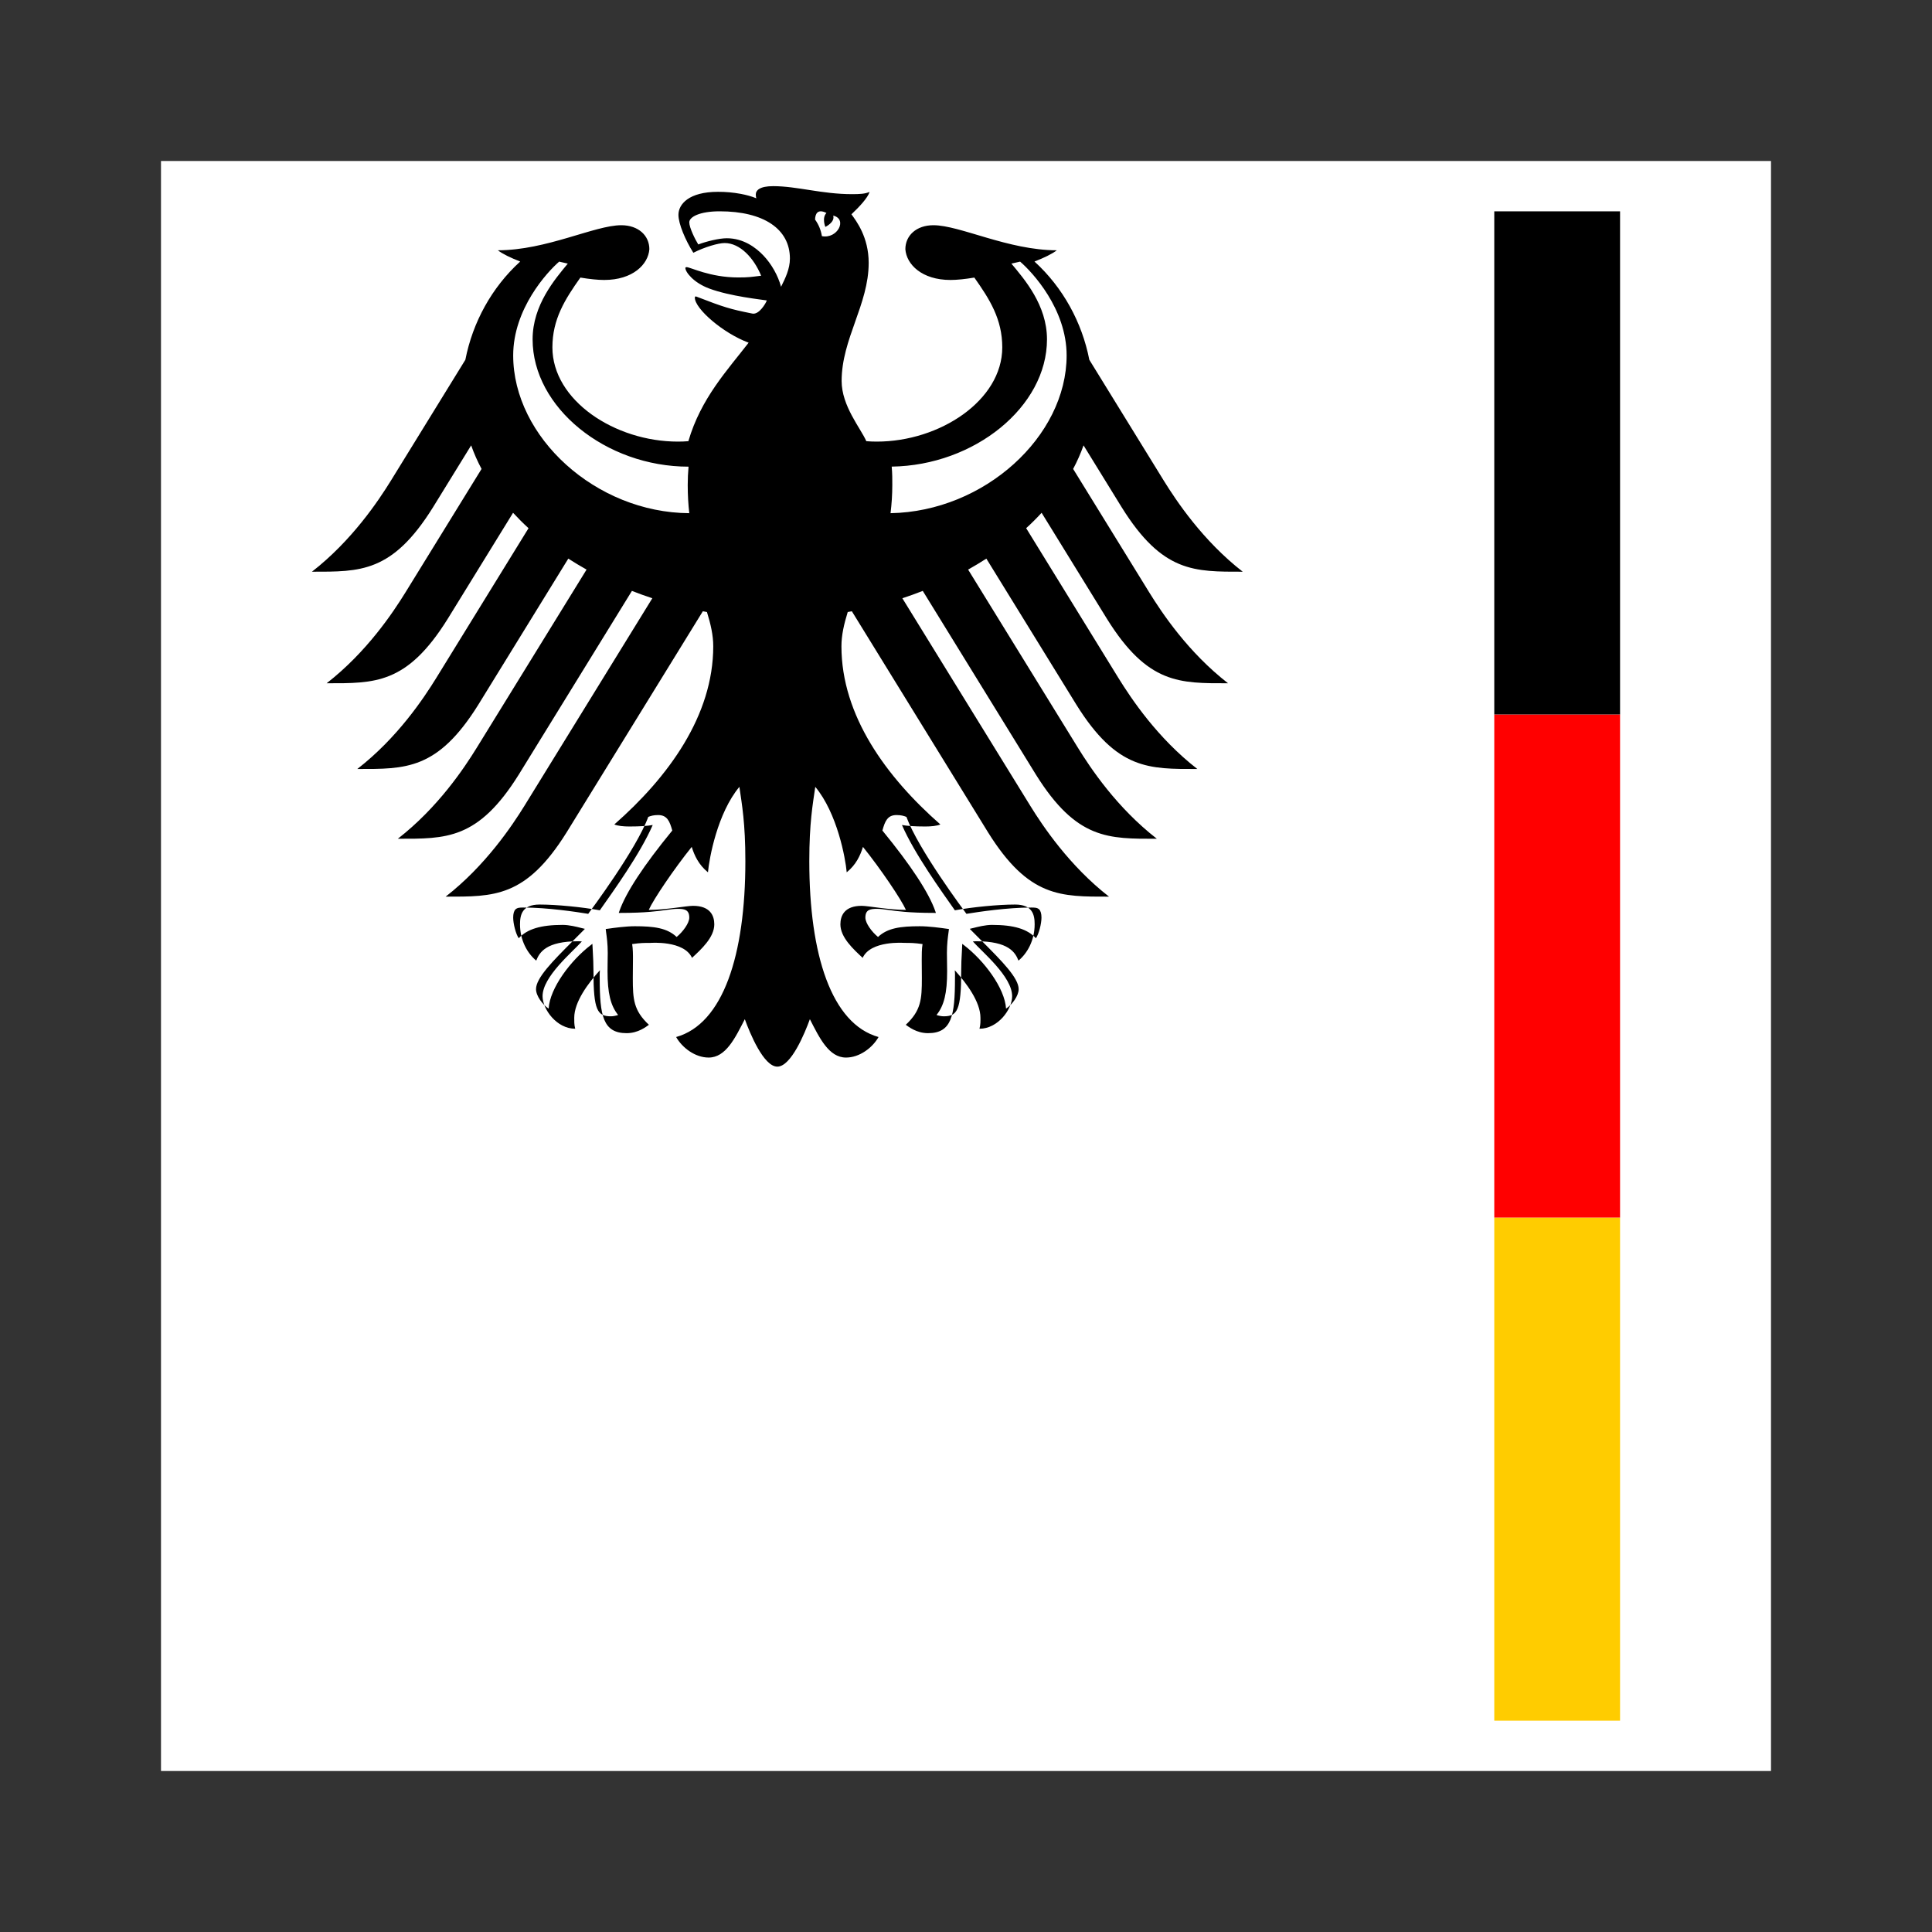 <?xml version="1.0" encoding="UTF-8"?>
<svg width="300px" height="300px" viewBox="0 0 300 300" version="1.1" xmlns="http://www.w3.org/2000/svg" xmlns:xlink="http://www.w3.org/1999/xlink">
    <rect x="0" y="0" width="300" height="300" fill="#333333" stroke="none"/>
    <title>safari-pinned-tab.svg</title>
    <g id="safari-pinned-tab.svg" stroke="none" stroke-width="1" fill="none" fill-rule="evenodd">
        <polygon id="Path" fill="#FFFFFF" fill-rule="nonzero" points="25 25 275 25 275 275 25 275"></polygon>
        <polyline id="Path" fill="#FFCC00" fill-rule="nonzero" points="243.192 189.062 251.562 189.062 251.562 267.188 232.031 267.188 232.031 189.062 243.192 189.062"></polyline>
        <polyline id="Path" fill="#FF0000" fill-rule="nonzero" points="243.192 110.938 251.562 110.938 251.562 189.062 232.031 189.062 232.031 110.938 243.192 110.938"></polyline>
        <path d="M232.032,110.938 L251.562,110.938 L251.562,32.812 L232.031,32.812 L232.031,110.938 L232.032,110.938 Z M174.186,78.785 C180.519,88.948 185.48,88.775 192.969,88.775 C186.771,83.957 182.673,77.792 180.719,74.644 L169.148,55.866 C168.017,50.063 165.06,44.642 160.632,40.609 C162.121,40.036 163.358,39.435 164.105,38.864 C156.548,38.864 149.059,34.972 144.938,34.972 C142.287,34.972 140.584,36.577 140.584,38.7 C140.755,41.063 143.153,43.473 147.589,43.473 C148.597,43.473 149.881,43.338 151.293,43.101 C153.696,46.496 155.632,49.565 155.632,53.943 C155.632,62.166 145.938,68.572 136.153,68.572 C135.599,68.572 135.075,68.552 134.521,68.507 C133.634,66.473 130.688,63.046 130.688,59.157 C130.688,52.624 134.888,47.291 134.888,40.818 C134.888,36.797 132.955,34.309 132.21,33.275 C133.412,32.142 134.727,30.752 135.031,29.8 C134.335,30.105 133.507,30.147 132.298,30.147 C127.607,30.147 123.785,28.906 120.056,28.906 C117.933,28.906 117.358,29.575 117.358,30.21 C117.358,30.438 117.393,30.678 117.454,30.793 C116.662,30.475 115.917,30.274 115.032,30.105 C113.862,29.887 112.675,29.78 111.485,29.786 C106.957,29.786 105.348,31.712 105.348,33.362 C105.348,34.76 106.432,37.31 107.662,39.249 C109.428,38.352 111.546,37.739 112.517,37.739 C114.918,37.739 117.058,40.061 118.191,42.814 C116.574,43.009 116.265,43.083 114.631,43.083 C110.222,43.083 107.222,41.48 106.6,41.48 C106.539,41.48 106.423,41.512 106.423,41.61 C106.423,42.237 107.673,43.894 110.14,44.807 C113.386,46.013 118.252,46.515 119.062,46.65 C119.062,46.794 118.237,48.354 117.318,48.651 C117.134,48.714 116.935,48.723 116.746,48.676 C113.352,47.997 112.407,47.707 108.104,46.044 C107.971,45.996 107.893,46.079 107.893,46.221 C107.893,47.945 112.3,51.754 116.246,53.212 C112.951,57.483 108.831,61.85 106.89,68.507 C106.346,68.551 105.801,68.572 105.256,68.572 C95.472,68.572 85.777,62.166 85.777,53.943 C85.777,49.565 87.718,46.496 90.121,43.101 C91.529,43.338 92.814,43.473 93.819,43.473 C98.255,43.473 100.655,41.063 100.832,38.7 C100.832,36.577 99.128,34.972 96.471,34.972 C92.35,34.972 84.868,38.864 77.304,38.864 C78.05,39.435 79.291,40.036 80.777,40.609 C76.348,44.642 73.392,50.063 72.261,55.866 L60.692,74.644 C58.743,77.792 54.633,83.957 48.438,88.775 C55.928,88.775 60.892,88.948 67.228,78.785 L73.162,69.157 C73.607,70.415 74.147,71.638 74.776,72.815 L62.975,91.962 C61.013,95.139 56.944,101.256 50.722,106.097 C58.211,106.097 63.173,106.273 69.507,96.117 L79.668,79.625 C80.427,80.448 81.227,81.251 82.071,82.017 L67.735,105.287 C65.766,108.467 61.718,114.567 55.484,119.408 C62.973,119.408 67.936,119.592 74.272,109.427 L88.245,86.742 C89.174,87.337 90.119,87.905 91.08,88.446 L74.022,116.121 C72.056,119.308 68.006,125.39 61.777,130.241 C69.263,130.241 74.228,130.42 80.562,120.266 L98.125,91.754 C99.164,92.162 100.218,92.546 101.292,92.897 L81.445,125.11 C79.506,128.248 75.364,134.435 69.2,139.231 C76.684,139.231 81.65,139.399 87.983,129.25 L109.136,94.917 C109.351,94.956 109.566,94.99 109.774,95.034 C110.349,96.892 110.753,98.621 110.753,100.349 C110.753,111.133 103.772,120.666 95.393,128.019 C95.927,128.257 96.863,128.338 97.726,128.338 C99.454,128.338 100.573,128.248 101.354,128.105 C99.412,132.58 95.246,138.357 93.14,141.352 C90.393,140.848 86.405,140.457 83.792,140.457 C81.058,140.457 80.748,142.079 80.748,143.525 C80.748,146.043 81.909,148.048 83.265,149.164 C83.767,147.877 84.79,146.156 89.843,146.156 C89.939,146.156 90.113,146.166 90.351,146.186 C88.871,147.852 84.249,151.64 84.249,154.692 C84.249,156.715 86.437,159.742 89.316,159.742 C89.144,159.093 89.168,158.492 89.168,158.043 C89.168,155.57 91.324,152.675 93.152,150.66 C93.097,151.26 93.123,151.199 93.123,151.898 C93.123,157.744 93.645,160.429 97.303,160.429 C99.099,160.429 100.337,159.429 100.762,159.129 C98.387,156.911 98.262,155.171 98.262,151.89 C98.27,151.04 98.272,150.207 98.284,149.053 C98.293,148.306 98.282,147.313 98.161,146.595 C99.471,146.412 100.001,146.412 101.008,146.412 C101.008,146.412 106.203,145.997 107.456,148.735 C108.868,147.423 110.915,145.572 110.915,143.53 C110.915,142.185 110.284,140.657 107.608,140.657 C106.595,140.657 103.407,141.29 100.737,141.29 C101.454,139.672 104.647,134.94 107.41,131.506 C107.828,132.837 108.481,134.276 109.932,135.452 C110.129,133.246 111.407,126.263 114.812,122.18 C115.206,124.935 115.74,127.767 115.74,133.739 C115.74,148.257 112.3,158.982 104.99,161.029 C105.942,162.709 107.952,164.217 110.04,164.217 C112.711,164.217 114.168,161.152 115.653,158.259 C116.427,160.393 118.563,165.626 120.703,165.626 C122.843,165.626 124.982,160.393 125.756,158.259 C127.24,161.152 128.695,164.217 131.368,164.217 C133.458,164.217 135.471,162.708 136.421,161.029 C129.113,158.982 125.668,148.257 125.668,133.739 C125.668,127.767 126.201,124.935 126.595,122.181 C130,126.263 131.282,133.246 131.477,135.452 C132.931,134.276 133.586,132.837 134.001,131.506 C136.764,134.94 139.955,139.673 140.673,141.289 C138.002,141.289 134.816,140.657 133.803,140.657 C131.13,140.657 130.496,142.185 130.496,143.53 C130.496,145.572 132.546,147.423 133.955,148.735 C135.205,145.997 140.405,146.411 140.405,146.411 C141.411,146.411 141.94,146.411 143.253,146.594 C143.129,147.313 143.123,148.306 143.127,149.053 C143.139,150.206 143.143,151.039 143.147,151.89 C143.147,155.17 143.025,156.911 140.649,159.13 C141.077,159.428 142.315,160.429 144.106,160.429 C147.766,160.429 148.288,157.744 148.288,151.898 C148.288,151.199 148.31,151.26 148.262,150.66 C150.084,152.675 152.245,155.57 152.245,158.043 C152.245,158.492 152.27,159.093 152.093,159.743 C154.977,159.743 157.165,156.715 157.165,154.692 C157.165,151.64 152.54,147.852 151.061,146.186 C151.3,146.166 151.472,146.156 151.566,146.156 C156.623,146.156 157.641,147.877 158.149,149.164 C159.499,148.048 160.66,146.043 160.66,143.525 C160.66,142.079 160.353,140.457 157.618,140.457 C155.007,140.457 151.018,140.848 148.272,141.352 C146.166,138.357 142.001,132.579 140.055,128.105 C140.838,128.248 141.959,128.338 143.683,128.338 C144.55,128.338 145.482,128.257 146.018,128.019 C137.639,120.665 130.658,111.133 130.658,100.349 C130.658,98.621 131.062,96.892 131.635,95.034 C131.845,94.99 132.062,94.956 132.275,94.917 L153.425,129.25 C159.758,139.4 164.727,139.231 172.208,139.231 C166.044,134.435 161.905,128.248 159.972,125.11 L140.117,92.896 C141.184,92.546 142.241,92.165 143.286,91.753 L160.848,120.267 C167.182,130.421 172.145,130.243 179.636,130.243 C173.402,125.391 169.355,119.308 167.387,116.122 L150.33,88.447 C151.299,87.904 152.247,87.328 153.161,86.743 L167.141,109.428 C173.477,119.593 178.438,119.409 185.922,119.409 C179.692,114.567 175.647,108.468 173.675,105.288 L159.342,82.016 C160.178,81.257 160.978,80.459 161.741,79.626 L171.903,96.118 C178.237,106.273 183.197,106.097 190.688,106.097 C184.461,101.256 180.403,95.139 178.438,91.962 L166.636,72.815 C167.266,71.638 167.806,70.415 168.252,69.157 L174.185,78.785 L174.186,78.785 Z M79.688,55.191 C79.688,47.959 84.968,42.236 86.829,40.625 C87.273,40.735 87.719,40.838 88.166,40.933 C86.19,43.334 82.703,47.358 82.703,52.69 C82.703,63.271 94.06,72.463 106.917,72.463 C106.832,73.406 106.79,74.353 106.79,75.301 C106.79,76.862 106.873,78.317 107.032,79.688 C92.492,79.601 79.688,67.847 79.688,55.191 L79.688,55.191 Z M96.162,141.516 L96.082,141.757 L96.329,141.757 C100.312,141.757 102.249,141.472 103.534,141.284 C104.209,141.199 104.69,141.126 105.215,141.126 C106.242,141.126 107.032,141.223 107.032,142.489 C107.032,143.35 106.032,144.703 105.068,145.492 C103.597,144.098 101.567,143.825 98.585,143.825 C97.189,143.825 95.362,144.074 94.382,144.216 L94.229,144.232 L94.057,144.257 L94.112,144.727 C94.228,145.557 94.37,146.589 94.37,147.977 L94.353,149.24 L94.338,150.807 C94.338,154.203 94.802,156.142 95.984,157.605 C95.678,157.722 95.183,157.812 94.862,157.812 C92.765,157.812 92.154,156.893 92.154,150.812 C92.148,149.769 92.112,148.726 92.046,147.684 L91.987,146.558 L91.721,146.764 C88.6,149.154 85.384,153.423 85.193,156.618 C84.251,156.008 83.233,154.643 83.233,153.593 C83.233,151.849 85.841,149.235 88.862,146.203 L90.601,144.459 L90.819,144.232 L90.249,144.094 C89.601,143.923 88.393,143.618 87.368,143.618 C83.979,143.618 81.861,144.257 80.55,145.691 C80.083,145.007 79.688,143.417 79.688,142.484 C79.688,141.882 79.807,141.452 80.047,141.208 C80.343,140.923 80.802,140.923 81.205,140.923 L81.29,140.923 C85.02,140.923 89.483,141.598 91.228,141.882 L91.329,141.907 L91.395,141.821 C91.696,141.411 98.812,131.894 100.662,126.846 C101.084,126.688 101.456,126.562 102.196,126.562 C103.597,126.562 103.986,127.517 104.392,128.965 C99.94,134.392 97.172,138.611 96.162,141.516 L96.162,141.516 Z M139.208,126.562 C139.953,126.562 140.317,126.688 140.748,126.846 C142.595,131.894 149.711,141.411 150.009,141.821 L150.075,141.906 L150.182,141.882 C151.926,141.598 156.383,140.923 160.116,140.923 L160.199,140.923 C160.605,140.923 161.063,140.923 161.357,141.208 C161.597,141.452 161.719,141.882 161.719,142.483 C161.719,143.417 161.326,145.008 160.855,145.692 C159.545,144.257 157.428,143.618 154.036,143.618 C153.013,143.618 151.808,143.923 151.155,144.093 L150.888,144.154 L150.582,144.232 L152.545,146.203 C155.563,149.235 158.176,151.849 158.176,153.593 C158.176,154.642 157.159,156.008 156.219,156.618 C156.019,153.423 152.807,149.154 149.683,146.764 L149.417,146.564 L149.366,147.684 C149.297,148.726 149.26,149.769 149.254,150.812 C149.254,156.893 148.639,157.812 146.541,157.812 C146.221,157.812 145.728,157.722 145.423,157.605 C146.602,156.142 147.071,154.203 147.071,150.806 L147.052,149.24 L147.037,147.977 C147.037,146.589 147.18,145.557 147.292,144.727 L147.352,144.257 L147.023,144.215 C146.042,144.073 144.218,143.826 142.823,143.826 C139.837,143.826 137.809,144.098 136.34,145.492 C135.371,144.703 134.375,143.35 134.375,142.489 C134.375,141.222 135.162,141.126 136.192,141.126 C136.713,141.126 137.2,141.199 137.872,141.284 C139.157,141.472 141.095,141.757 145.077,141.757 L145.322,141.757 L145.244,141.516 C144.234,138.611 141.463,134.391 137.018,128.966 C137.417,127.516 137.809,126.562 139.208,126.562 L139.208,126.562 Z M121.282,44.531 C120.812,42.792 119.809,41.005 118.531,39.661 C117.369,38.443 115.444,36.994 112.856,36.994 C111.67,36.994 109.686,37.483 108.426,37.958 C107.951,37.197 107.032,35.357 107.032,34.528 C107.032,33.675 108.657,32.812 111.752,32.812 C118.578,32.812 122.657,35.554 122.657,40.148 C122.657,41.758 121.936,43.228 121.282,44.531 L121.282,44.531 Z M127.624,36.669 C127.479,35.739 127.115,34.857 126.562,34.094 C126.589,33.215 126.944,32.377 128.331,33.068 C127.581,33.851 128.161,35.234 128.161,35.234 C128.161,35.234 129.696,34.509 129.379,33.477 C131.657,34.032 130.019,37.148 127.624,36.668 L127.624,36.669 Z M138.282,79.688 C138.458,78.267 138.556,76.8 138.556,75.301 C138.556,74.483 138.564,73.533 138.463,72.455 C151.308,72.274 162.576,63.168 162.576,52.69 C162.576,47.358 159.045,43.334 157.049,40.932 C157.499,40.841 157.95,40.734 158.403,40.625 C160.284,42.236 165.625,47.958 165.625,55.191 C165.625,67.759 152.862,79.427 138.282,79.688" id="Shape" fill="#000000" fill-rule="nonzero"></path>
    </g>
</svg>